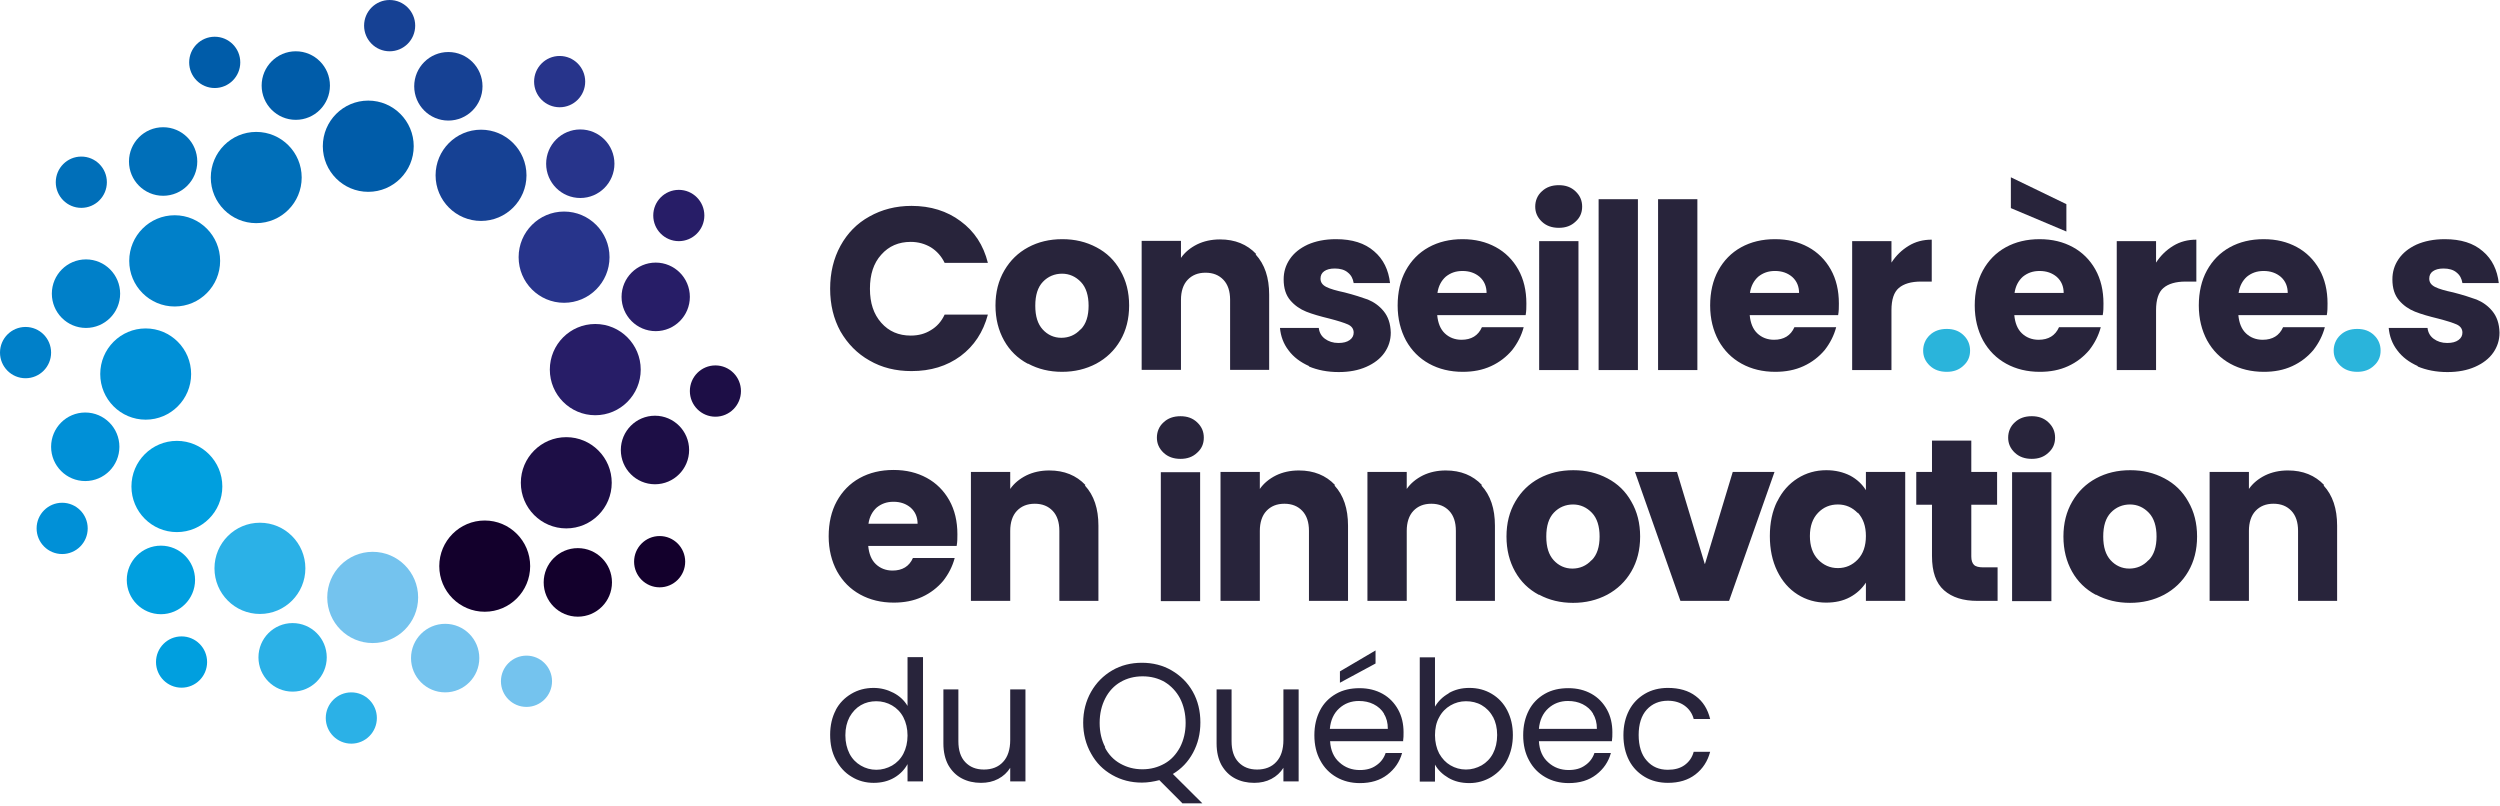 <svg width="800" height="258" viewBox="0 0 800 258" fill="none" xmlns="http://www.w3.org/2000/svg"><path d="M268.948 78.665c2.201-4.024 5.267-7.18 9.277-9.389 3.93-2.209 8.411-3.393 13.443-3.393 6.132 0 11.399 1.657 15.723 4.892 4.403 3.235 7.312 7.654 8.727 13.335h-13.837c-1.022-2.13-2.516-3.787-4.402-4.971-1.887-1.105-4.01-1.736-6.447-1.736-3.852 0-6.997 1.341-9.434 4.103-2.437 2.683-3.616 6.312-3.616 10.889 0 4.576 1.179 8.127 3.616 10.889 2.437 2.762 5.582 4.103 9.434 4.103 2.437 0 4.56-.552 6.447-1.736 1.886-1.105 3.38-2.762 4.402-4.971h13.837c-1.494 5.602-4.403 10.021-8.727 13.256-4.402 3.235-9.591 4.813-15.723 4.813-5.032 0-9.513-1.105-13.443-3.393-3.931-2.209-6.997-5.365-9.277-9.31-2.201-4.025-3.302-8.522-3.302-13.651 0-5.129 1.101-9.705 3.302-13.729Zm59.905 37.715c-3.223-1.735-5.739-4.181-7.547-7.416-1.808-3.235-2.751-6.944-2.751-11.204 0-4.261.943-7.969 2.83-11.204 1.887-3.235 4.402-5.681 7.626-7.417 3.223-1.736 6.839-2.604 10.927-2.604 4.088 0 7.626.868 10.928 2.604 3.302 1.736 5.818 4.182 7.626 7.417 1.887 3.235 2.83 6.943 2.83 11.204 0 4.261-.943 7.97-2.83 11.204-1.887 3.235-4.481 5.681-7.705 7.416-3.302 1.736-6.918 2.604-10.927 2.604-4.01 0-7.626-.868-10.849-2.604h-.158Zm16.982-10.967c1.729-1.736 2.515-4.34 2.515-7.575 0-3.235-.786-5.839-2.437-7.575-1.651-1.736-3.695-2.683-6.053-2.683-2.359 0-4.481.868-6.132 2.604-1.651 1.736-2.437 4.261-2.437 7.654 0 3.393.786 5.839 2.358 7.575 1.572 1.736 3.616 2.683 5.975 2.683 2.358 0 4.481-.868 6.132-2.683h.079Zm55.973-23.986c2.909 3.156 4.324 7.417 4.324 12.861v24.066h-12.5V95.945c0-2.762-.708-4.892-2.123-6.391-1.415-1.499-3.302-2.288-5.739-2.288s-4.324.789-5.739 2.288c-1.415 1.499-2.122 3.708-2.122 6.391v22.409H365.33V77.088h12.579v5.444c1.258-1.815 2.987-3.235 5.188-4.34 2.123-1.026 4.56-1.578 7.312-1.578 4.795 0 8.648 1.578 11.556 4.655l-.157.158Zm17.139 35.743c-2.831-1.262-5.032-2.919-6.604-5.05-1.651-2.13-2.516-4.576-2.752-7.18h12.422c.157 1.421.786 2.604 1.965 3.472 1.179.868 2.594 1.341 4.324 1.341 1.572 0 2.751-.315 3.616-.947.865-.631 1.258-1.42 1.258-2.367 0-1.183-.629-2.051-1.808-2.603-1.258-.553-3.223-1.184-5.975-1.894-2.909-.71-5.425-1.42-7.39-2.209-1.965-.789-3.695-1.972-5.11-3.63-1.415-1.657-2.123-3.866-2.123-6.707 0-2.367.629-4.497 1.966-6.47 1.336-1.972 3.223-3.472 5.739-4.655 2.516-1.105 5.503-1.736 9.041-1.736 5.188 0 9.198 1.262 12.185 3.866 2.988 2.525 4.639 5.997 5.11 10.178h-11.635c-.236-1.42-.786-2.525-1.887-3.393-1.022-.868-2.437-1.262-4.166-1.262-1.494 0-2.595.316-3.381.868-.786.552-1.179 1.341-1.179 2.367 0 1.183.629 2.051 1.887 2.683 1.258.631 3.223 1.183 5.817 1.736 3.066.789 5.503 1.578 7.469 2.288 1.887.789 3.616 1.973 5.031 3.708 1.415 1.736 2.202 3.945 2.28 6.864 0 2.446-.707 4.577-2.044 6.47-1.336 1.894-3.302 3.393-5.818 4.498-2.515 1.104-5.424 1.657-8.805 1.657-3.616 0-6.761-.631-9.591-1.815l.158-.079Zm69.418-16.333h-28.459c.235 2.525 1.022 4.498 2.437 5.839 1.415 1.341 3.223 2.052 5.346 2.052 3.144 0 5.346-1.342 6.525-4.024h13.365c-.708 2.682-1.966 5.128-3.695 7.337-1.809 2.131-4.01 3.867-6.761 5.129-2.752 1.263-5.739 1.815-9.041 1.815-4.01 0-7.626-.868-10.771-2.604-3.144-1.736-5.581-4.182-7.39-7.417-1.729-3.235-2.673-6.943-2.673-11.204s.865-8.048 2.595-11.204c1.729-3.156 4.166-5.681 7.311-7.417 3.145-1.736 6.761-2.604 10.849-2.604s7.547.868 10.613 2.525c3.066 1.657 5.503 4.103 7.233 7.18 1.73 3.077 2.594 6.707 2.594 10.889 0 1.184 0 2.446-.236 3.708h.158Zm-12.658-7.022c0-2.13-.707-3.866-2.201-5.207-1.493-1.262-3.302-1.894-5.503-1.894s-3.852.631-5.346 1.815c-1.415 1.262-2.358 2.998-2.673 5.207h15.723v.079Zm17.689-22.882c-1.415-1.341-2.122-2.919-2.122-4.813s.707-3.63 2.122-4.892c1.415-1.341 3.223-1.973 5.425-1.973 2.201 0 3.931.631 5.346 1.973 1.415 1.341 2.122 2.919 2.122 4.892s-.707 3.551-2.122 4.813c-1.415 1.341-3.145 1.973-5.346 1.973-2.202 0-4.01-.631-5.425-1.973Zm11.714 6.233v41.266h-12.579V77.167h12.579Zm19.025-13.413v54.68h-12.578V63.753h12.578Zm19.025 0v54.68h-12.578V63.753h12.578Zm45.205 37.084h-28.459c.235 2.525 1.022 4.498 2.437 5.839 1.415 1.341 3.223 2.052 5.346 2.052 3.144 0 5.346-1.342 6.525-4.024h13.365c-.708 2.682-1.966 5.128-3.695 7.337-1.809 2.131-4.01 3.867-6.761 5.129-2.752 1.263-5.739 1.815-9.041 1.815-4.01 0-7.626-.868-10.771-2.604-3.144-1.736-5.582-4.182-7.39-7.417-1.729-3.235-2.673-6.943-2.673-11.204s.865-8.048 2.595-11.204c1.729-3.156 4.166-5.681 7.311-7.417 3.145-1.736 6.761-2.604 10.849-2.604s7.547.868 10.613 2.525c3.066 1.657 5.503 4.103 7.233 7.18 1.73 3.077 2.594 6.707 2.594 10.889 0 1.184 0 2.446-.236 3.708h.158Zm-12.657-7.022c0-2.13-.708-3.866-2.202-5.207-1.493-1.262-3.302-1.894-5.503-1.894s-3.852.631-5.346 1.815c-1.415 1.262-2.358 2.998-2.673 5.207h15.724v.079Zm35.064-15.15c2.201-1.341 4.638-1.973 7.389-1.973v13.413h-3.459c-3.144 0-5.503.71-7.075 2.051-1.572 1.341-2.359 3.708-2.359 7.101v19.173H592.69V77.166h12.578v6.864c1.494-2.288 3.302-4.024 5.504-5.365Z" fill="#28243B"/><path d="M617.531 117.012c-1.415-1.341-2.122-2.919-2.122-4.813 0-1.893.707-3.629 2.122-4.971 1.416-1.341 3.224-1.972 5.425-1.972 2.201 0 3.931.631 5.346 1.972 1.415 1.342 2.123 2.999 2.123 4.971 0 1.973-.708 3.551-2.123 4.813-1.415 1.342-3.145 1.973-5.346 1.973s-4.009-.631-5.425-1.973Z" fill="#2AB4DB"/><path d="M673.035 100.837h-28.46c.236 2.525 1.022 4.498 2.438 5.839 1.415 1.341 3.223 2.052 5.345 2.052 3.145 0 5.346-1.342 6.526-4.024h13.364c-.707 2.682-1.965 5.128-3.695 7.337-1.808 2.131-4.009 3.867-6.761 5.129-2.751 1.263-5.739 1.815-9.04 1.815-4.01 0-7.626-.868-10.771-2.604-3.145-1.736-5.582-4.182-7.39-7.417-1.729-3.235-2.673-6.943-2.673-11.204s.865-8.048 2.595-11.204c1.729-3.156 4.166-5.681 7.311-7.417 3.145-1.736 6.761-2.604 10.849-2.604s7.547.868 10.613 2.525c3.066 1.657 5.503 4.103 7.233 7.18 1.729 3.077 2.594 6.707 2.594 10.889 0 1.184 0 2.446-.236 3.708h.158Zm-11.793-35.506v8.758l-17.767-7.496v-9.863l17.767 8.6Zm-.865 28.484c0-2.13-.707-3.866-2.201-5.207-1.494-1.262-3.302-1.894-5.503-1.894s-3.852.631-5.346 1.815c-1.415 1.262-2.358 2.998-2.673 5.207h15.723v.079Zm35.064-15.15c2.201-1.341 4.639-1.973 7.39-1.973v13.413h-3.459c-3.145 0-5.503.71-7.076 2.051-1.572 1.341-2.358 3.708-2.358 7.101v19.173h-12.579V77.166h12.579v6.864c1.494-2.288 3.302-4.024 5.503-5.365Zm49.292 22.172h-28.459c.235 2.525 1.022 4.498 2.437 5.839 1.415 1.341 3.223 2.052 5.346 2.052 3.144 0 5.346-1.342 6.525-4.024h13.365c-.708 2.682-1.966 5.128-3.695 7.337-1.809 2.131-4.01 3.867-6.761 5.129-2.752 1.263-5.739 1.815-9.041 1.815-4.01 0-7.626-.868-10.771-2.604-3.144-1.736-5.582-4.182-7.39-7.417-1.729-3.235-2.673-6.943-2.673-11.204s.865-8.048 2.595-11.204c1.729-3.156 4.166-5.681 7.311-7.417 3.145-1.736 6.761-2.604 10.849-2.604s7.547.868 10.613 2.525c3.066 1.657 5.503 4.103 7.233 7.18 1.73 3.077 2.594 6.707 2.594 10.889 0 1.184 0 2.446-.236 3.708h.158Zm-12.657-7.022c0-2.13-.708-3.866-2.202-5.207-1.494-1.262-3.302-1.894-5.503-1.894s-3.852.631-5.346 1.815c-1.415 1.262-2.358 2.998-2.673 5.207h15.724v.079Z" fill="#28243B"/><path d="M748.899 117.012c-1.415-1.341-2.122-2.919-2.122-4.813 0-1.893.707-3.629 2.122-4.971 1.415-1.341 3.224-1.972 5.425-1.972 2.201 0 3.931.631 5.346 1.972 1.415 1.342 2.122 2.999 2.122 4.971 0 1.973-.707 3.551-2.122 4.813-1.415 1.342-3.145 1.973-5.346 1.973s-4.01-.631-5.425-1.973Z" fill="#2AB4DB"/><path d="M773.742 117.17c-2.83-1.262-5.031-2.919-6.604-5.05-1.651-2.13-2.515-4.576-2.751-7.18h12.421c.157 1.421.786 2.604 1.966 3.472 1.179.868 2.594 1.341 4.323 1.341 1.573 0 2.752-.315 3.617-.947.865-.631 1.258-1.42 1.258-2.367 0-1.183-.629-2.051-1.808-2.603-1.258-.553-3.224-1.184-5.975-1.894-2.909-.71-5.425-1.42-7.39-2.209-1.966-.789-3.695-1.972-5.11-3.63-1.415-1.657-2.123-3.866-2.123-6.707 0-2.367.629-4.497 1.965-6.47 1.337-1.972 3.224-3.472 5.739-4.655 2.516-1.105 5.504-1.736 9.041-1.736 5.189 0 9.198 1.262 12.186 3.866 2.987 2.525 4.638 5.997 5.11 10.178h-11.635c-.236-1.42-.786-2.525-1.887-3.393-1.022-.868-2.437-1.262-4.167-1.262-1.493 0-2.594.316-3.38.868s-1.18 1.341-1.18 2.367c0 1.183.629 2.051 1.887 2.683 1.258.631 3.224 1.183 5.818 1.736 3.066.789 5.503 1.578 7.468 2.288 1.887.789 3.617 1.973 5.032 3.708 1.415 1.736 2.201 3.945 2.28 6.864 0 2.446-.708 4.577-2.044 6.47-1.337 1.894-3.302 3.393-5.818 4.498-2.516 1.104-5.424 1.657-8.805 1.657-3.616 0-6.761-.631-9.591-1.815l.157-.079Zm-467.453 57.52H277.83c.236 2.525 1.022 4.497 2.437 5.839 1.415 1.341 3.224 2.051 5.346 2.051 3.145 0 5.346-1.341 6.525-4.024h13.365c-.707 2.683-1.965 5.129-3.695 7.338-1.808 2.13-4.009 3.866-6.761 5.129-2.751 1.262-5.739 1.815-9.041 1.815-4.009 0-7.626-.868-10.77-2.604-3.145-1.736-5.582-4.182-7.39-7.417-1.73-3.235-2.673-6.943-2.673-11.204 0-4.261.865-8.048 2.594-11.204 1.73-3.156 4.167-5.681 7.312-7.417 3.144-1.736 6.761-2.604 10.849-2.604s7.547.868 10.613 2.525 5.503 4.103 7.233 7.18c1.729 3.077 2.594 6.707 2.594 10.889 0 1.183 0 2.446-.236 3.708h.157Zm-12.657-7.022c0-2.131-.708-3.867-2.201-5.208-1.494-1.262-3.302-1.894-5.503-1.894-2.202 0-3.853.632-5.346 1.815-1.415 1.263-2.359 2.998-2.673 5.208h15.723v.079Zm53.538-12.309c2.909 3.156 4.324 7.417 4.324 12.861v24.065h-12.5v-22.408c0-2.762-.708-4.892-2.123-6.391-1.415-1.499-3.302-2.288-5.739-2.288s-4.324.789-5.739 2.288c-1.415 1.499-2.123 3.708-2.123 6.391v22.408h-12.578v-41.266h12.578v5.445c1.258-1.815 2.988-3.235 5.189-4.34 2.123-1.026 4.56-1.578 7.311-1.578 4.796 0 8.648 1.578 11.557 4.655l-.157.158Zm25.157-10.494c-1.415-1.341-2.123-2.92-2.123-4.813 0-1.894.708-3.63 2.123-4.892 1.415-1.341 3.223-1.973 5.425-1.973 2.201 0 3.93.632 5.345 1.973 1.416 1.341 2.123 2.919 2.123 4.892 0 1.972-.707 3.55-2.123 4.813-1.415 1.341-3.144 1.972-5.345 1.972-2.202 0-4.01-.631-5.425-1.972Zm11.714 6.233v41.266h-12.579v-41.266h12.579Zm43.003 4.261c2.909 3.156 4.324 7.417 4.324 12.861v24.065h-12.5v-22.408c0-2.762-.708-4.892-2.123-6.391-1.415-1.499-3.302-2.288-5.739-2.288s-4.324.789-5.739 2.288c-1.415 1.499-2.122 3.708-2.122 6.391v22.408h-12.579v-41.266h12.579v5.445c1.257-1.815 2.987-3.235 5.188-4.34 2.123-1.026 4.56-1.578 7.312-1.578 4.795 0 8.647 1.578 11.556 4.655l-.157.158Zm47.013 0c2.908 3.156 4.323 7.417 4.323 12.861v24.065h-12.5v-22.408c0-2.762-.707-4.892-2.122-6.391-1.415-1.499-3.302-2.288-5.739-2.288s-4.324.789-5.739 2.288c-1.415 1.499-2.123 3.708-2.123 6.391v22.408h-12.578v-41.266h12.578v5.445c1.258-1.815 2.988-3.235 5.189-4.34 2.122-1.026 4.56-1.578 7.311-1.578 4.796 0 8.648 1.578 11.557 4.655l-.157.158Zm18.318 34.953c-3.223-1.736-5.739-4.182-7.547-7.417-1.808-3.235-2.751-6.943-2.751-11.204 0-4.26.943-7.969 2.83-11.204 1.887-3.235 4.402-5.681 7.626-7.417 3.223-1.735 6.839-2.603 10.927-2.603 4.088 0 7.626.868 10.928 2.603 3.302 1.736 5.818 4.182 7.626 7.417 1.886 3.235 2.83 6.944 2.83 11.204 0 4.261-.944 7.969-2.83 11.204-1.887 3.235-4.481 5.681-7.705 7.417-3.302 1.736-6.918 2.604-10.927 2.604-4.01 0-7.626-.868-10.849-2.604h-.158Zm16.981-11.046c1.73-1.736 2.516-4.34 2.516-7.575 0-3.235-.786-5.838-2.437-7.574-1.651-1.736-3.695-2.683-6.053-2.683-2.359 0-4.482.868-6.132 2.604-1.651 1.736-2.438 4.261-2.438 7.653 0 3.393.787 5.839 2.359 7.575 1.572 1.736 3.616 2.683 5.975 2.683 2.358 0 4.481-.868 6.132-2.683h.078Zm36.241 1.184 8.884-29.431h13.365l-14.544 41.266h-15.566l-14.544-41.266h13.443l8.884 29.431h.078Zm23.114-19.962c1.572-3.235 3.773-5.681 6.525-7.417 2.751-1.736 5.817-2.604 9.198-2.604 2.909 0 5.424.631 7.626 1.736 2.201 1.183 3.852 2.761 5.031 4.655v-5.839h12.579v41.266h-12.579v-5.839c-1.258 1.894-2.909 3.472-5.11 4.656-2.201 1.183-4.717 1.736-7.626 1.736-3.302 0-6.368-.868-9.119-2.604-2.752-1.736-4.953-4.261-6.525-7.496-1.573-3.235-2.359-6.943-2.359-11.204 0-4.261.786-7.969 2.359-11.125v.079Zm25.786 3.708c-1.73-1.815-3.852-2.762-6.368-2.762-2.516 0-4.638.868-6.368 2.683-1.73 1.815-2.594 4.261-2.594 7.417 0 3.156.864 5.681 2.594 7.496 1.73 1.814 3.852 2.761 6.368 2.761 2.516 0 4.638-.947 6.368-2.761 1.729-1.815 2.594-4.34 2.594-7.496 0-3.156-.865-5.602-2.594-7.496v.158Zm44.732 17.358v10.731h-6.446c-4.56 0-8.098-1.104-10.692-3.393-2.594-2.288-3.852-5.917-3.852-10.967v-16.412h-5.032v-10.494h5.032v-10.02h12.579v10.02h8.254v10.494h-8.254v16.57c0 1.262.314 2.13.864 2.682.551.553 1.573.789 2.909.789h4.638Zm5.505-36.69c-1.415-1.341-2.123-2.919-2.123-4.813 0-1.893.708-3.629 2.123-4.892 1.415-1.341 3.223-1.972 5.424-1.972 2.202 0 3.931.631 5.346 1.972 1.415 1.342 2.123 2.92 2.123 4.892 0 1.973-.708 3.551-2.123 4.813-1.415 1.342-3.144 1.973-5.346 1.973-2.201 0-4.009-.631-5.424-1.973Zm11.714 6.234v41.265h-12.579v-41.265h12.579Zm14.149 39.215c-3.223-1.736-5.739-4.182-7.547-7.417-1.808-3.235-2.751-6.944-2.751-11.204 0-4.261.943-7.969 2.83-11.204 1.887-3.235 4.402-5.681 7.626-7.417 3.223-1.736 6.839-2.604 10.927-2.604 4.088 0 7.626.868 10.928 2.604 3.302 1.736 5.818 4.182 7.626 7.417 1.887 3.235 2.83 6.943 2.83 11.204 0 4.26-.943 7.969-2.83 11.204-1.887 3.235-4.481 5.681-7.705 7.417-3.301 1.736-6.918 2.603-10.927 2.603-4.01 0-7.626-.867-10.849-2.603h-.158Zm16.982-11.047c1.729-1.736 2.515-4.339 2.515-7.574 0-3.235-.786-5.839-2.437-7.575-1.651-1.736-3.695-2.683-6.053-2.683-2.359 0-4.481.868-6.132 2.604-1.651 1.736-2.437 4.261-2.437 7.654 0 3.392.786 5.838 2.358 7.574 1.572 1.736 3.616 2.683 5.975 2.683 2.358 0 4.481-.868 6.132-2.683h.079Zm55.976-23.908c2.908 3.156 4.323 7.417 4.323 12.861v24.065h-12.5v-22.408c0-2.761-.707-4.892-2.122-6.391-1.415-1.499-3.302-2.288-5.739-2.288s-4.324.789-5.739 2.288c-1.415 1.499-2.123 3.708-2.123 6.391v22.408h-12.578v-41.266h12.578v5.445c1.258-1.815 2.988-3.235 5.189-4.34 2.122-1.026 4.56-1.578 7.311-1.578 4.796 0 8.648 1.578 11.557 4.655l-.157.158Zm-476.18 71.96c1.18-2.288 2.909-4.024 5.032-5.287 2.123-1.262 4.481-1.893 7.154-1.893 2.28 0 4.403.552 6.368 1.578 1.965 1.026 3.459 2.446 4.481 4.182v-15.623h4.953v39.767h-4.953v-5.523c-.943 1.735-2.358 3.235-4.245 4.339-1.887 1.105-4.088 1.657-6.604 1.657s-4.953-.631-7.075-1.972c-2.123-1.263-3.774-3.078-5.032-5.445-1.258-2.367-1.808-4.971-1.808-7.969s.629-5.681 1.808-7.89l-.079.079Zm21.699 2.209c-.865-1.657-2.123-2.919-3.617-3.787-1.493-.868-3.223-1.342-5.031-1.342-1.808 0-3.459.395-4.953 1.263-1.494.868-2.673 2.13-3.616 3.787-.865 1.657-1.337 3.551-1.337 5.839 0 2.288.472 4.182 1.337 5.918.864 1.657 2.122 2.919 3.616 3.787 1.494.868 3.145 1.341 4.953 1.341 1.808 0 3.459-.473 5.031-1.341 1.494-.868 2.752-2.13 3.617-3.787.864-1.657 1.336-3.63 1.336-5.839 0-2.209-.472-4.182-1.336-5.839Zm39.071-8.916v29.431h-4.875v-4.34c-.943 1.499-2.201 2.683-3.852 3.551-1.651.868-3.459 1.262-5.503 1.262-2.28 0-4.324-.473-6.132-1.42-1.808-.947-3.223-2.367-4.324-4.261-1.022-1.893-1.572-4.182-1.572-6.943v-17.28h4.795v16.57c0 2.919.708 5.128 2.202 6.706 1.493 1.578 3.459 2.367 5.974 2.367 2.516 0 4.639-.789 6.133-2.446 1.493-1.578 2.279-3.945 2.279-7.022v-16.175h4.875Zm50.315 36.532-7.469-7.496c-1.808.473-3.695.789-5.581.789-3.459 0-6.604-.789-9.513-2.446s-5.11-3.866-6.761-6.864c-1.651-2.92-2.516-6.234-2.516-9.863 0-3.63.865-6.944 2.516-9.863 1.651-2.919 3.931-5.208 6.761-6.865s6.054-2.446 9.513-2.446c3.459 0 6.682.789 9.512 2.446s5.11 3.867 6.761 6.786c1.651 2.919 2.437 6.233 2.437 9.863 0 3.629-.786 6.785-2.358 9.705-1.572 2.919-3.695 5.128-6.447 6.785l9.434 9.39h-6.289v.079Zm-24.921-17.99c1.179 2.288 2.83 4.024 4.952 5.208 2.123 1.183 4.403 1.814 7.076 1.814s4.953-.631 7.075-1.814c2.123-1.184 3.695-2.92 4.953-5.208 1.179-2.288 1.808-4.892 1.808-7.811 0-2.92-.629-5.602-1.808-7.891-1.179-2.209-2.83-3.945-4.874-5.207-2.044-1.184-4.403-1.815-7.075-1.815-2.673 0-5.032.631-7.076 1.815-2.044 1.183-3.695 2.919-4.874 5.207-1.179 2.289-1.808 4.892-1.808 7.891 0 2.998.629 5.602 1.808 7.811h-.157Zm62.027-18.542v29.431h-4.874v-4.34c-.944 1.499-2.201 2.683-3.852 3.551-1.651.868-3.46 1.262-5.504 1.262-2.279 0-4.323-.473-6.132-1.42-1.808-.947-3.223-2.367-4.324-4.261-1.022-1.893-1.572-4.182-1.572-6.943v-17.28h4.796v16.57c0 2.919.707 5.128 2.201 6.706 1.494 1.578 3.459 2.367 5.975 2.367 2.516 0 4.638-.789 6.132-2.446 1.494-1.578 2.28-3.945 2.28-7.022v-16.175h4.874Zm33.492 16.569H425.63c.157 2.919 1.179 5.208 2.987 6.786 1.809 1.657 4.01 2.446 6.526 2.446 2.122 0 3.852-.474 5.267-1.5 1.415-.946 2.437-2.288 2.987-3.945h5.268c-.787 2.841-2.359 5.129-4.717 6.944-2.359 1.814-5.268 2.682-8.805 2.682-2.752 0-5.268-.631-7.469-1.893-2.201-1.263-3.931-2.999-5.189-5.366-1.258-2.288-1.887-4.97-1.887-8.048 0-3.077.629-5.681 1.809-7.969 1.179-2.288 2.908-4.024 5.11-5.286 2.201-1.263 4.717-1.815 7.547-1.815s5.267.631 7.39 1.815c2.122 1.183 3.773 2.919 4.953 5.05 1.179 2.13 1.729 4.576 1.729 7.259 0 .946 0 1.893-.157 2.919l.079-.079Zm-6.132-8.758c-.787-1.341-1.966-2.367-3.381-3.077-1.415-.71-2.987-1.026-4.717-1.026-2.437 0-4.56.789-6.289 2.367-1.73 1.578-2.752 3.787-2.988 6.549h18.554c0-1.894-.393-3.472-1.258-4.813h.079Zm-2.752-16.096-11.399 6.154v-3.629l11.399-6.707v4.261-.079Zm23.428 9.468c1.965-1.104 4.088-1.657 6.603-1.657 2.673 0 5.032.632 7.154 1.894 2.123 1.262 3.774 2.998 4.953 5.286 1.179 2.289 1.808 4.892 1.808 7.891 0 2.998-.629 5.602-1.808 7.969s-2.909 4.103-5.031 5.444c-2.123 1.263-4.481 1.973-7.076 1.973-2.594 0-4.795-.553-6.682-1.657-1.887-1.105-3.381-2.525-4.324-4.261v5.444h-4.874v-39.767h4.874v15.781c1.022-1.736 2.437-3.156 4.403-4.261v-.079Zm14.15 7.654c-.864-1.657-2.122-2.92-3.616-3.788-1.494-.867-3.223-1.262-5.031-1.262-1.809 0-3.459.473-4.953 1.341-1.494.868-2.752 2.131-3.617 3.788-.943 1.657-1.336 3.629-1.336 5.76 0 2.13.472 4.181 1.336 5.838.944 1.657 2.123 2.92 3.617 3.788 1.494.868 3.144 1.341 4.953 1.341 1.808 0 3.459-.473 5.031-1.341 1.494-.868 2.752-2.131 3.616-3.788.865-1.657 1.337-3.629 1.337-5.917 0-2.289-.472-4.182-1.337-5.839v.079Zm38.128 7.733h-23.427c.157 2.919 1.179 5.207 2.987 6.785 1.808 1.657 4.01 2.446 6.525 2.446 2.123 0 3.853-.473 5.268-1.499 1.415-.947 2.437-2.288 2.987-3.945h5.267c-.786 2.84-2.358 5.129-4.717 6.943-2.358 1.815-5.267 2.683-8.805 2.683-2.751 0-5.267-.631-7.468-1.894-2.201-1.262-3.931-2.998-5.189-5.365-1.258-2.288-1.887-4.971-1.887-8.048s.629-5.681 1.809-7.969c1.179-2.288 2.908-4.024 5.11-5.287 2.201-1.262 4.717-1.814 7.547-1.814s5.267.631 7.39 1.814c2.122 1.184 3.773 2.92 4.953 5.05 1.179 2.131 1.729 4.576 1.729 7.259 0 .947 0 1.894-.157 2.92l.078-.079Zm-6.053-8.759c-.786-1.341-1.965-2.367-3.381-3.077-1.415-.71-2.987-1.025-4.716-1.025-2.438 0-4.56.789-6.29 2.367-1.729 1.578-2.751 3.787-2.987 6.549h18.553c0-1.894-.393-3.472-1.258-4.814h.079Zm11.479-1.105c1.18-2.288 2.909-4.024 5.032-5.286 2.122-1.262 4.638-1.894 7.39-1.894 3.616 0 6.603.868 8.883 2.604 2.359 1.736 3.853 4.182 4.639 7.338h-5.268c-.471-1.815-1.493-3.235-2.908-4.261-1.416-1.025-3.224-1.578-5.346-1.578-2.752 0-5.032.947-6.761 2.841-1.73 1.893-2.595 4.655-2.595 8.127 0 3.471.865 6.312 2.595 8.206 1.729 1.972 3.93 2.919 6.761 2.919 2.122 0 3.93-.473 5.346-1.499 1.415-1.026 2.437-2.446 2.908-4.261h5.268c-.786 2.998-2.359 5.444-4.717 7.259-2.359 1.815-5.268 2.683-8.805 2.683-2.752 0-5.268-.631-7.39-1.894-2.123-1.262-3.852-2.998-5.032-5.286-1.179-2.289-1.808-4.971-1.808-8.048 0-3.078.629-5.681 1.808-7.97Z" fill="#28243B"/><path d="M190.487 132.872c8.033 0 14.544-6.536 14.544-14.597 0-8.062-6.511-14.597-14.544-14.597-8.032 0-14.544 6.535-14.544 14.597 0 8.061 6.512 14.597 14.544 14.597Z" fill="#271D67"/><path d="M181.211 169.088c8.032 0 14.544-6.535 14.544-14.597s-6.512-14.597-14.544-14.597c-8.033 0-14.544 6.535-14.544 14.597s6.511 14.597 14.544 14.597Z" fill="#1D0E46"/><path d="M155.11 195.757c8.032 0 14.544-6.535 14.544-14.597s-6.512-14.597-14.544-14.597-14.544 6.535-14.544 14.597 6.512 14.597 14.544 14.597Z" fill="#13002C"/><path d="M119.261 205.778c8.032 0 14.544-6.536 14.544-14.597 0-8.062-6.512-14.597-14.544-14.597s-14.544 6.535-14.544 14.597c0 8.061 6.512 14.597 14.544 14.597Z" fill="#74C3EE"/><path d="M83.176 196.467c8.033 0 14.544-6.535 14.544-14.597s-6.511-14.597-14.544-14.597c-8.032 0-14.544 6.535-14.544 14.597s6.512 14.597 14.544 14.597Z" fill="#2BB1E7"/><path d="M56.602 170.272c8.032 0 14.544-6.536 14.544-14.597 0-8.062-6.512-14.597-14.544-14.597-8.033 0-14.544 6.535-14.544 14.597 0 8.061 6.512 14.597 14.544 14.597Z" fill="#009FDF"/><path d="M46.619 134.292c8.033 0 14.544-6.535 14.544-14.597s-6.512-14.597-14.544-14.597c-8.032 0-14.544 6.535-14.544 14.597s6.512 14.597 14.544 14.597Z" fill="#0090D7"/><path d="M55.896 98.076c8.032 0 14.544-6.535 14.544-14.597 0-8.062-6.512-14.597-14.544-14.597s-14.544 6.535-14.544 14.597 6.512 14.597 14.544 14.597Z" fill="#0080C9"/><path d="M81.997 71.407c8.033 0 14.544-6.535 14.544-14.597 0-8.062-6.512-14.597-14.544-14.597-8.032 0-14.544 6.535-14.544 14.597s6.512 14.597 14.544 14.597Z" fill="#006FB9"/><path d="M117.846 61.386c8.032 0 14.544-6.535 14.544-14.597s-6.512-14.597-14.544-14.597c-8.033 0-14.544 6.535-14.544 14.597s6.511 14.597 14.544 14.597Z" fill="#005CA9"/><path d="M153.931 70.697c8.032 0 14.544-6.535 14.544-14.597s-6.512-14.597-14.544-14.597c-8.033 0-14.544 6.535-14.544 14.597 0 8.062 6.511 14.597 14.544 14.597Z" fill="#164194"/><path d="M180.502 96.892c8.033 0 14.544-6.535 14.544-14.597s-6.511-14.597-14.544-14.597c-8.032 0-14.544 6.535-14.544 14.597 0 8.062 6.512 14.597 14.544 14.597Z" fill="#27348B"/><path d="M209.827 105.966c6.035 0 10.928-4.91 10.928-10.967 0-6.057-4.893-10.967-10.928-10.967-6.035 0-10.928 4.91-10.928 10.967 0 6.057 4.893 10.967 10.928 10.967Z" fill="#271D67"/><path d="M209.591 154.964c6.035 0 10.928-4.91 10.928-10.967s-4.893-10.967-10.928-10.967c-6.035 0-10.927 4.91-10.927 10.967s4.892 10.967 10.927 10.967Z" fill="#1D0E46"/><path d="M184.906 197.335c6.035 0 10.927-4.91 10.927-10.967 0-6.058-4.892-10.968-10.927-10.968-6.036 0-10.928 4.91-10.928 10.968 0 6.057 4.892 10.967 10.928 10.967Z" fill="#13002C"/><path d="M142.453 221.558c6.035 0 10.927-4.91 10.927-10.967 0-6.058-4.892-10.968-10.927-10.968-6.035 0-10.928 4.91-10.928 10.968 0 6.057 4.893 10.967 10.928 10.967Z" fill="#74C3EE"/><path d="M93.632 221.321c6.035 0 10.928-4.91 10.928-10.967s-4.893-10.968-10.928-10.968c-6.035 0-10.928 4.911-10.928 10.968s4.893 10.967 10.928 10.967Z" fill="#2BB1E7"/><path d="M51.494 196.546c6.035 0 10.928-4.91 10.928-10.968 0-6.057-4.893-10.967-10.928-10.967s-10.928 4.91-10.928 10.967c0 6.058 4.893 10.968 10.928 10.968Z" fill="#009FDF"/><path d="M27.28 153.939c6.035 0 10.928-4.911 10.928-10.968s-4.893-10.967-10.928-10.967c-6.035 0-10.928 4.91-10.928 10.967s4.893 10.968 10.928 10.968Z" fill="#0090D7"/><path d="M27.517 104.94c6.035 0 10.928-4.91 10.928-10.967 0-6.057-4.893-10.967-10.928-10.967-6.035 0-10.928 4.91-10.928 10.967 0 6.057 4.893 10.967 10.928 10.967Z" fill="#0080C9"/><path d="M52.201 62.649c6.035 0 10.928-4.91 10.928-10.967 0-6.057-4.893-10.967-10.928-10.967S41.273 45.624 41.273 51.681c0 6.057 4.893 10.967 10.928 10.967Z" fill="#006FB9"/><path d="M94.654 38.347c6.035 0 10.928-4.91 10.928-10.967 0-6.057-4.893-10.967-10.928-10.967-6.035 0-10.928 4.91-10.928 10.967 0 6.057 4.893 10.967 10.928 10.967Z" fill="#005CA9"/><path d="M143.475 38.583c6.035 0 10.927-4.91 10.927-10.967 0-6.057-4.892-10.967-10.927-10.967-6.035 0-10.928 4.91-10.928 10.967 0 6.057 4.893 10.967 10.928 10.967Z" fill="#164194"/><path d="M185.692 63.359c6.035 0 10.927-4.91 10.927-10.967 0-6.057-4.892-10.967-10.927-10.967-6.035 0-10.928 4.91-10.928 10.967 0 6.057 4.893 10.967 10.928 10.967Z" fill="#27348B"/><path d="M217.217 77.167c4.515 0 8.176-3.674 8.176-8.206 0-4.532-3.661-8.206-8.176-8.206-4.516 0-8.176 3.674-8.176 8.206 0 4.532 3.66 8.206 8.176 8.206Z" fill="#271D67"/><path d="M228.931 133.345c4.515 0 8.176-3.674 8.176-8.206s-3.661-8.206-8.176-8.206c-4.516 0-8.176 3.674-8.176 8.206s3.66 8.206 8.176 8.206Z" fill="#1D0E46"/><path d="M211.085 187.946c4.515 0 8.176-3.674 8.176-8.206s-3.661-8.206-8.176-8.206c-4.516 0-8.176 3.674-8.176 8.206s3.66 8.206 8.176 8.206Z" fill="#13002C"/><path d="M168.475 226.213c4.515 0 8.176-3.674 8.176-8.206s-3.661-8.205-8.176-8.205c-4.516 0-8.176 3.673-8.176 8.205s3.66 8.206 8.176 8.206Z" fill="#74C3EE"/><path d="M112.421 237.97c4.516 0 8.177-3.674 8.177-8.206s-3.661-8.206-8.177-8.206c-4.515 0-8.176 3.674-8.176 8.206s3.661 8.206 8.176 8.206Z" fill="#2BB1E7"/><path d="M58.097 220.059c4.516 0 8.176-3.674 8.176-8.206s-3.66-8.206-8.176-8.206c-4.516 0-8.176 3.674-8.176 8.206s3.661 8.206 8.176 8.206Z" fill="#009FDF"/><path d="M19.89 177.294c4.516 0 8.176-3.674 8.176-8.206s-3.66-8.206-8.176-8.206c-4.516 0-8.176 3.674-8.176 8.206s3.661 8.206 8.176 8.206Z" fill="#0090D7"/><path d="M8.176 121.036c4.516 0 8.176-3.674 8.176-8.205 0-4.532-3.66-8.206-8.176-8.206-4.516 0-8.176 3.674-8.176 8.206 0 4.531 3.661 8.205 8.176 8.205Z" fill="#0080C9"/><path d="M26.022 66.515c4.516 0 8.176-3.674 8.176-8.206 0-4.532-3.661-8.206-8.176-8.206-4.516 0-8.176 3.674-8.176 8.206 0 4.532 3.66 8.206 8.176 8.206Z" fill="#006FB9"/><path d="M68.711 28.168c4.516 0 8.176-3.674 8.176-8.206s-3.661-8.206-8.176-8.206c-4.516 0-8.176 3.674-8.176 8.206s3.66 8.206 8.176 8.206Z" fill="#005CA9"/><path d="M124.686 16.412c4.515 0 8.176-3.674 8.176-8.206 0-4.532-3.661-8.206-8.176-8.206-4.516 0-8.177 3.674-8.177 8.206 0 4.532 3.661 8.206 8.177 8.206Z" fill="#164194"/><path d="M179.088 34.323c4.516 0 8.176-3.674 8.176-8.206s-3.66-8.206-8.176-8.206-8.176 3.674-8.176 8.206 3.66 8.206 8.176 8.206Z" fill="#27348B"/></svg>